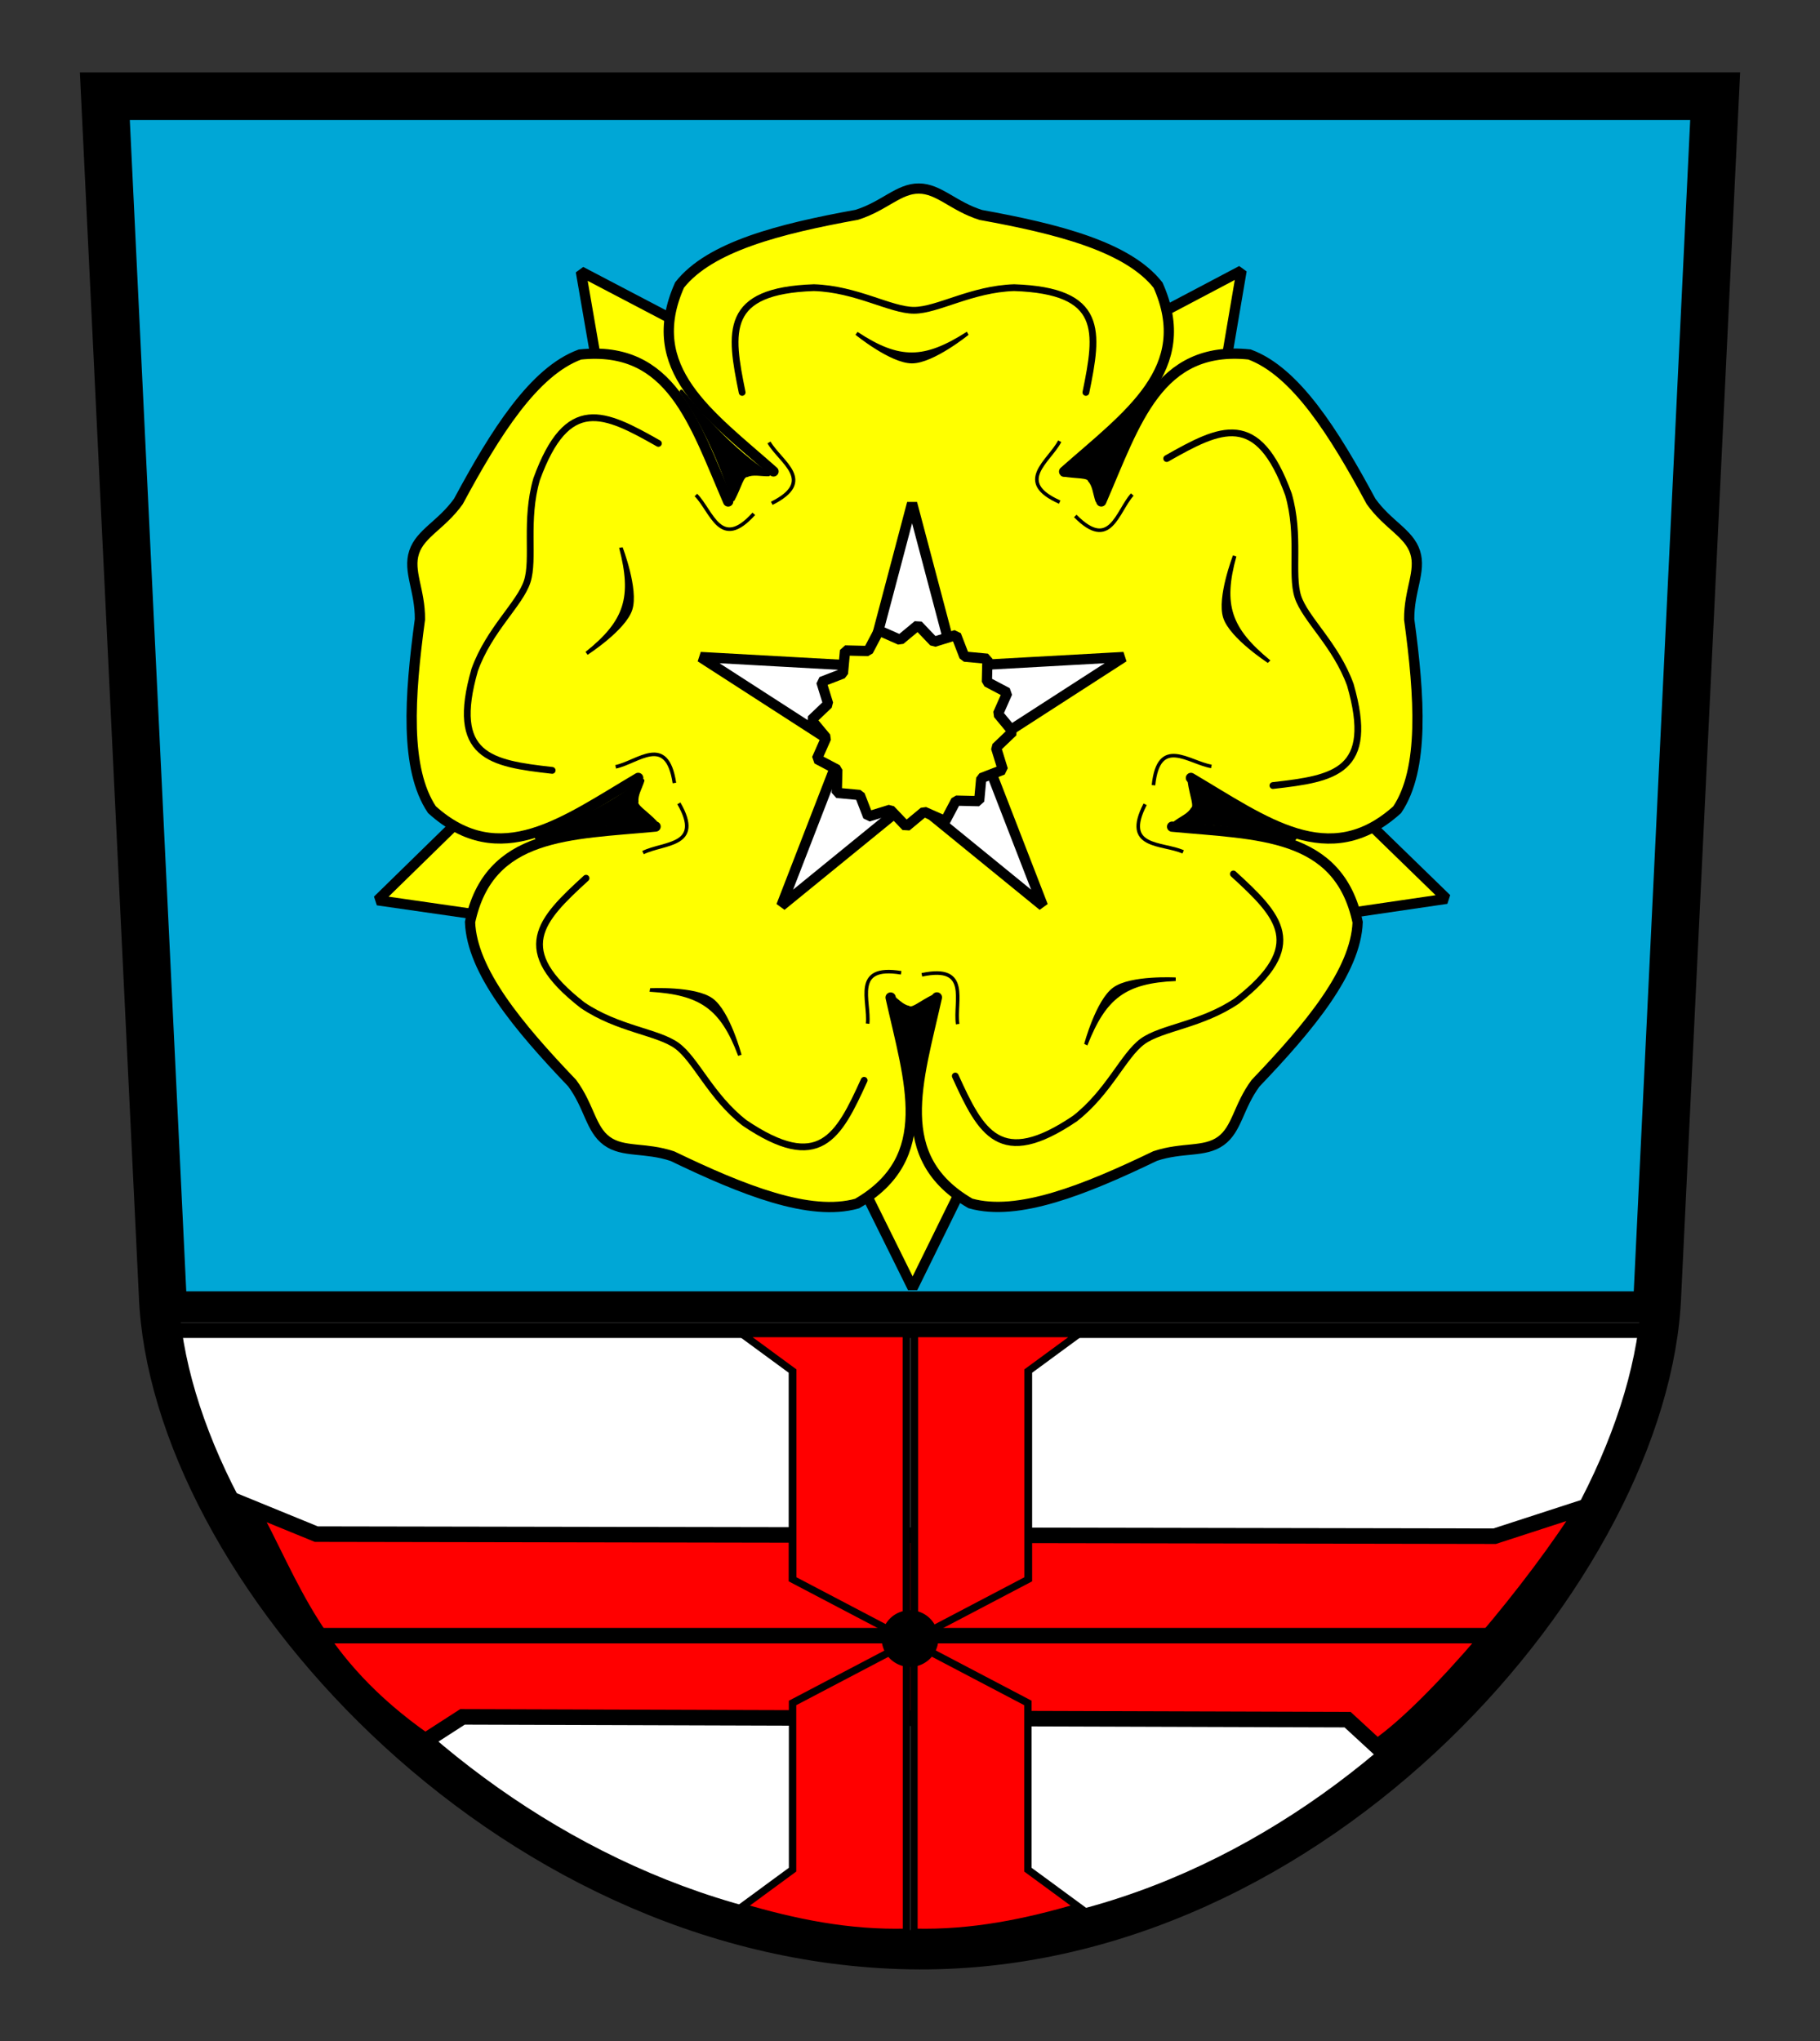 <?xml version="1.0" encoding="UTF-8" standalone="no"?>
<!-- Created with Inkscape (http://www.inkscape.org/) -->
<svg
   xmlns:dc="http://purl.org/dc/elements/1.1/"
   xmlns:cc="http://creativecommons.org/ns#"
   xmlns:rdf="http://www.w3.org/1999/02/22-rdf-syntax-ns#"
   xmlns:svg="http://www.w3.org/2000/svg"
   xmlns="http://www.w3.org/2000/svg"
   xmlns:xlink="http://www.w3.org/1999/xlink"
   xmlns:sodipodi="http://sodipodi.sourceforge.net/DTD/sodipodi-0.dtd"
   xmlns:inkscape="http://www.inkscape.org/namespaces/inkscape"
   width="660"
   height="740"
   viewBox="42 156 660 740"
   id="svg3881"
   sodipodi:version="0.32"
   inkscape:version="0.46"
   sodipodi:docname="Wappen_Guttenberg.svg"
   inkscape:output_extension="org.inkscape.output.svg.inkscape">
  <rect x="42" y="156" width="660" height="740" fill="#333333" stroke="none"/>
  <defs
     id="defs3883">
    <inkscape:perspective
       sodipodi:type="inkscape:persp3d"
       inkscape:vp_x="0 : 526.18109 : 1"
       inkscape:vp_y="0 : 1000 : 0"
       inkscape:vp_z="744.09448 : 526.18109 : 1"
       inkscape:persp3d-origin="372.04724 : 350.78739 : 1"
       id="perspective3889" />
    <inkscape:perspective
       id="perspective3898"
       inkscape:persp3d-origin="372.04724 : 350.78739 : 1"
       inkscape:vp_z="744.09448 : 526.18109 : 1"
       inkscape:vp_y="0 : 1000 : 0"
       inkscape:vp_x="0 : 526.18109 : 1"
       sodipodi:type="inkscape:persp3d" />
    <inkscape:perspective
       id="perspective4025"
       inkscape:persp3d-origin="372.04724 : 350.78739 : 1"
       inkscape:vp_z="744.09448 : 526.18109 : 1"
       inkscape:vp_y="0 : 1000 : 0"
       inkscape:vp_x="0 : 526.18109 : 1"
       sodipodi:type="inkscape:persp3d" />
  </defs>
  <sodipodi:namedview
     id="base"
     pagecolor="#ffffff"
     bordercolor="#666666"
     borderopacity="1.0"
     inkscape:pageopacity="0.0"
     inkscape:pageshadow="2"
     inkscape:zoom="0.35"
     inkscape:cx="194.32815"
     inkscape:cy="483.37475"
     inkscape:document-units="px"
     inkscape:current-layer="layer1"
     showgrid="false"
     showguides="true"
     inkscape:guide-bbox="true"
     inkscape:window-width="1280"
     inkscape:window-height="889"
     inkscape:window-x="-4"
     inkscape:window-y="-4" />
  <g
     inkscape:label="Ebene 1"
     inkscape:groupmode="layer"
     id="layer1">
    <g
       id="g4802" />
    <g
       id="g4999"
       transform="matrix(5.622,0,0,5.622,-2062.9,-1407.804)">
      <path
         id="path4033"
         style="fill:#00a7d6;fill-opacity:1;fill-rule:evenodd;stroke:#000000;stroke-width:3.069;stroke-linecap:butt;stroke-linejoin:miter;stroke-miterlimit:4;stroke-dasharray:none;stroke-opacity:1"
         d="M 433.103,284.361 L 485.038,284.361 L 481.314,361.635 C 480.668,378.858 459.274,404.096 433.103,403.626 C 406.931,403.156 385.538,378.859 384.892,361.636 L 381.167,284.362 L 433.103,284.362"
         sodipodi:nodetypes="ccczccc" />
      <path
         id="path4850"
         d="M 384.962,362.438 C 386.221,379.602 407.348,403.162 433.119,403.625 C 458.889,404.088 479.985,379.63 481.244,362.438 L 384.962,362.438 z"
         style="fill:#ffffff;fill-opacity:1;fill-rule:evenodd;stroke:#000000;stroke-width:2;stroke-linecap:butt;stroke-linejoin:miter;stroke-miterlimit:4;stroke-dasharray:none;stroke-opacity:1" />
      <g
         transform="matrix(0.23,0,0,0.23,320.784,266.044)"
         id="g4083">
        <path
           transform="translate(-2.659,-3.471)"
           d="M 641.495,308.152 L 537.932,323.348 L 491.738,417.275 L 445.283,323.477 L 341.678,308.569 L 416.531,235.402 L 398.693,132.261 L 491.409,180.841 L 583.99,132.004 L 566.439,235.194 L 641.495,308.152 z"
           inkscape:randomized="0"
           inkscape:rounded="0"
           inkscape:flatsided="false"
           sodipodi:arg2="0.94108556"
           sodipodi:arg1="0.31276703"
           sodipodi:r2="78.811577"
           sodipodi:r1="157.62315"
           sodipodi:cy="259.65219"
           sodipodi:cx="491.51862"
           sodipodi:sides="5"
           id="path4085"
           style="opacity:1;fill:#ffff00;fill-opacity:1;stroke:#000000;stroke-width:2.875;stroke-linecap:butt;stroke-linejoin:bevel;stroke-miterlimit:4;stroke-dasharray:none;stroke-dashoffset:0;stroke-opacity:1"
           sodipodi:type="star" />
        <path
           inkscape:tile-y0="109.00618"
           inkscape:tile-x0="424.42439"
           inkscape:tile-h="79.362829"
           inkscape:tile-w="140.24449"
           inkscape:tile-cy="259.65218"
           inkscape:tile-cx="499.6209"
           inkscape:transform-center-y="-110.96459"
           inkscape:transform-center-x="5.0742678"
           sodipodi:nodetypes="ccczccc"
           d="M 450.059,184.855 C 431.912,168.844 413.236,156.099 423.715,132.587 C 432.213,121.794 451.813,116.818 473.431,112.897 C 481.19,110.442 485.158,105.514 490.811,105.535 C 496.464,105.556 500.432,110.485 508.191,112.94 C 529.809,116.86 549.409,121.837 557.907,132.63 C 568.386,156.142 549.71,168.887 531.564,184.898"
           style="opacity:1;fill:#ffff00;fill-rule:evenodd;stroke:#000000;stroke-width:2.875;stroke-linecap:round;stroke-linejoin:miter;stroke-miterlimit:4;stroke-dasharray:none;stroke-opacity:1"
           id="path4087" />
        <path
           inkscape:tile-y0="109.00618"
           inkscape:tile-x0="424.42439"
           inkscape:transform-center-y="-110.96459"
           inkscape:transform-center-x="5.0742678"
           sodipodi:nodetypes="ccczccc"
           d="M 541.977,193.268 C 551.597,171.062 557.947,149.362 583.547,152.062 C 596.437,156.809 607.227,173.912 617.635,193.26 C 622.368,199.881 628.282,202.132 630.008,207.515 C 631.735,212.897 628.274,218.194 628.336,226.332 C 631.288,248.103 632.612,268.282 624.974,279.699 C 605.85,296.931 587.958,283.107 567.123,270.797"
           style="opacity:1;fill:#ffff00;fill-rule:evenodd;stroke:#000000;stroke-width:2.875;stroke-linecap:round;stroke-linejoin:miter;stroke-miterlimit:4;stroke-dasharray:none;stroke-opacity:1"
           id="use4089" />
        <path
           inkscape:tile-y0="109.00618"
           inkscape:tile-x0="424.42439"
           inkscape:transform-center-y="-110.96459"
           inkscape:transform-center-x="5.0742678"
           sodipodi:nodetypes="ccczccc"
           d="M 561.849,284.46 C 585.941,286.747 608.542,286.08 613.884,311.261 C 613.353,324.988 600.421,340.535 585.237,356.413 C 580.402,362.96 580.089,369.28 575.503,372.585 C 570.918,375.89 564.81,374.236 557.09,376.81 C 537.297,386.345 518.514,393.84 505.296,390.103 C 482.998,377.241 490.616,355.952 495.885,332.333"
           style="opacity:1;fill:#ffff00;fill-rule:evenodd;stroke:#000000;stroke-width:2.875;stroke-linecap:round;stroke-linejoin:miter;stroke-miterlimit:4;stroke-dasharray:none;stroke-opacity:1"
           id="use4091" />
        <path
           inkscape:tile-y0="109.00618"
           inkscape:tile-x0="424.42439"
           inkscape:transform-center-y="-110.96459"
           inkscape:transform-center-x="5.0742678"
           sodipodi:nodetypes="ccczccc"
           d="M 482.904,332.367 C 488.174,355.987 495.792,377.275 473.494,390.138 C 460.276,393.874 441.493,386.38 421.7,376.845 C 413.979,374.27 407.872,375.925 403.312,372.585 C 398.751,369.245 398.437,362.926 393.603,356.378 C 378.418,340.5 365.487,324.953 364.955,311.227 C 370.298,286.046 392.899,286.713 416.99,284.425"
           style="opacity:1;fill:#ffff00;fill-rule:evenodd;stroke:#000000;stroke-width:2.875;stroke-linecap:round;stroke-linejoin:miter;stroke-miterlimit:4;stroke-dasharray:none;stroke-opacity:1"
           id="use4093" />
        <path
           inkscape:tile-y0="109.00618"
           inkscape:tile-x0="424.42439"
           inkscape:transform-center-y="-110.96459"
           inkscape:transform-center-x="5.0742678"
           sodipodi:nodetypes="ccczccc"
           d="M 412.115,270.784 C 391.28,283.094 373.388,296.918 354.264,279.686 C 346.626,268.269 347.95,248.09 350.902,226.319 C 350.964,218.181 347.504,212.884 349.271,207.515 C 351.038,202.145 356.951,199.894 361.684,193.273 C 372.092,173.925 382.882,156.822 395.773,152.075 C 421.372,149.375 427.722,171.075 437.342,193.281"
           style="opacity:1;fill:#ffff00;fill-rule:evenodd;stroke:#000000;stroke-width:2.875;stroke-linecap:round;stroke-linejoin:miter;stroke-miterlimit:4;stroke-dasharray:none;stroke-opacity:1"
           id="use4095" />
        <path
           transform="translate(-1.961,-3.471)"
           d="M 490.888,197.245 L 502.994,242.991 L 550.241,240.367 L 510.475,266.016 L 527.571,310.141 L 490.888,280.247 L 454.206,310.141 L 471.302,266.016 L 431.536,240.367 L 478.783,242.991 L 490.888,197.245 z"
           inkscape:randomized="0"
           inkscape:rounded="0"
           inkscape:flatsided="false"
           sodipodi:arg2="-0.9424778"
           sodipodi:arg1="-1.5707963"
           sodipodi:r2="20.594404"
           sodipodi:r1="62.407288"
           sodipodi:cy="259.65219"
           sodipodi:cx="490.88846"
           sodipodi:sides="5"
           id="path4097"
           style="opacity:1;fill:#ffffff;fill-opacity:1;stroke:#000000;stroke-width:2.875;stroke-linecap:butt;stroke-linejoin:bevel;stroke-miterlimit:4;stroke-dasharray:none;stroke-dashoffset:0;stroke-opacity:1"
           sodipodi:type="star" />
        <path
           transform="translate(-0.678,-3.471)"
           d="M 491.251,231.419 L 495.731,236.114 L 501.93,234.197 L 504.272,240.249 L 510.733,240.851 L 510.581,247.339 L 516.32,250.367 L 513.696,256.303 L 517.84,261.297 L 513.145,265.776 L 515.061,271.976 L 509.009,274.318 L 508.407,280.779 L 501.92,280.627 L 498.891,286.366 L 492.956,283.742 L 487.962,287.886 L 483.482,283.19 L 477.282,285.107 L 474.941,279.055 L 468.479,278.453 L 468.632,271.966 L 462.893,268.937 L 465.516,263.002 L 461.373,258.007 L 466.068,253.528 L 464.152,247.328 L 470.204,244.986 L 470.805,238.525 L 477.293,238.678 L 480.321,232.939 L 486.257,235.562 L 491.251,231.419 z"
           inkscape:randomized="0"
           inkscape:rounded="0"
           inkscape:flatsided="false"
           sodipodi:arg2="-1.3162548"
           sodipodi:arg1="-1.5126043"
           sodipodi:r2="24.321884"
           sodipodi:r1="28.281261"
           sodipodi:cy="259.65219"
           sodipodi:cx="489.60632"
           sodipodi:sides="16"
           id="path4099"
           style="opacity:1;fill:#ffff00;fill-opacity:1;stroke:#000000;stroke-width:2.875;stroke-linecap:butt;stroke-linejoin:bevel;stroke-miterlimit:4;stroke-dasharray:none;stroke-dashoffset:0;stroke-opacity:1"
           sodipodi:type="star" />
        <path
           inkscape:tile-y0="136.79675"
           inkscape:tile-x0="441.01962"
           inkscape:tile-h="29.37775"
           inkscape:tile-w="100.36649"
           inkscape:tile-cy="151.48563"
           inkscape:tile-cx="491.20287"
           sodipodi:nodetypes="cczcc"
           d="M 537.667,162.703 C 541.17,145.585 542.853,134.194 517.554,133.326 C 505.567,133.708 496.071,139.676 489.467,139.676 C 482.864,139.676 473.367,133.708 461.38,133.326 C 436.082,134.194 437.765,145.585 441.268,162.703"
           style="opacity:1;fill:none;fill-rule:evenodd;stroke:#000000;stroke-width:1.9;stroke-linecap:round;stroke-linejoin:miter;stroke-miterlimit:4;stroke-dasharray:none;stroke-opacity:1"
           id="path4101" />
        <path
           inkscape:tile-y0="136.79675"
           inkscape:tile-x0="441.01962"
           sodipodi:nodetypes="cczcc"
           d="M 590.117,272.927 C 607.48,270.969 618.834,269.049 611.842,244.721 C 607.774,233.439 599.164,226.252 597.123,219.971 C 595.082,213.691 597.824,202.815 594.483,191.296 C 585.84,167.505 575.526,172.625 560.328,181.246"
           style="opacity:1;fill:none;fill-rule:evenodd;stroke:#000000;stroke-width:1.9;stroke-linecap:round;stroke-linejoin:miter;stroke-miterlimit:4;stroke-dasharray:none;stroke-opacity:1"
           id="use4103" />
        <path
           inkscape:tile-y0="136.79675"
           inkscape:tile-x0="441.01962"
           sodipodi:nodetypes="cczcc"
           d="M 501.041,354.375 C 508.269,370.283 513.603,380.487 534.58,366.32 C 544.053,358.965 548.227,348.555 553.57,344.673 C 558.912,340.792 570.103,340.038 580.026,333.302 C 599.982,317.729 591.925,309.503 579.029,297.713"
           style="opacity:1;fill:none;fill-rule:evenodd;stroke:#000000;stroke-width:1.9;stroke-linecap:round;stroke-linejoin:miter;stroke-miterlimit:4;stroke-dasharray:none;stroke-opacity:1"
           id="use4105" />
        <path
           inkscape:tile-y0="136.79675"
           inkscape:tile-x0="441.01962"
           sodipodi:nodetypes="cczcc"
           d="M 397.486,298.915 C 384.59,310.705 376.533,318.932 396.49,334.504 C 406.412,341.24 417.603,341.994 422.945,345.876 C 428.287,349.757 432.463,360.167 441.936,367.522 C 462.913,381.69 468.247,371.486 475.475,355.577"
           style="opacity:1;fill:none;fill-rule:evenodd;stroke:#000000;stroke-width:1.9;stroke-linecap:round;stroke-linejoin:miter;stroke-miterlimit:4;stroke-dasharray:none;stroke-opacity:1"
           id="use4107" />
        <path
           inkscape:tile-y0="136.79675"
           inkscape:tile-x0="441.01962"
           sodipodi:nodetypes="cczcc"
           d="M 417.778,176.998 C 402.58,168.377 392.267,163.257 383.623,187.048 C 380.283,198.567 383.024,209.442 380.983,215.723 C 378.943,222.003 370.332,229.191 366.264,240.473 C 359.273,264.801 370.626,266.721 387.989,268.679"
           style="opacity:1;fill:none;fill-rule:evenodd;stroke:#000000;stroke-width:1.9;stroke-linecap:round;stroke-linejoin:miter;stroke-miterlimit:4;stroke-dasharray:none;stroke-opacity:1"
           id="use4109" />
        <path
           inkscape:tile-y0="166.10269"
           inkscape:tile-x0="532.83439"
           inkscape:tile-h="30.44442"
           inkscape:tile-w="24.32119"
           inkscape:tile-cy="181.3249"
           inkscape:tile-cx="544.99499"
           sodipodi:nodetypes="ccccc"
           transform="translate(-1.736,-3.471)"
           id="path4111"
           d="M 557.156,166.103 C 550.185,175.28 541.304,183.042 532.834,189.222 C 536.819,189.944 540.114,189.494 540.446,190.824 C 541.743,192.198 541.876,194.563 542.563,196.547 C 545.984,184.697 551.91,174.604 557.156,166.103 z"
           style="opacity:1;fill:#000000;fill-rule:evenodd;stroke:#000000;stroke-width:1px;stroke-linecap:butt;stroke-linejoin:round;stroke-opacity:1" />
        <path
           inkscape:tile-y0="166.10269"
           inkscape:tile-x0="532.83439"
           sodipodi:nodetypes="ccccc"
           id="use4113"
           d="M 596.21,287.784 C 585.328,283.99 575.202,277.943 566.707,271.797 C 567.251,275.81 568.698,278.804 567.535,279.531 C 566.63,281.189 564.421,282.047 562.747,283.313 C 575.074,282.905 586.504,285.422 596.21,287.784 z"
           style="opacity:1;fill:#000000;fill-rule:evenodd;stroke:#000000;stroke-width:1px;stroke-linecap:butt;stroke-linejoin:round;stroke-opacity:1" />
        <path
           inkscape:tile-y0="166.10269"
           inkscape:tile-x0="532.83439"
           sodipodi:nodetypes="ccccc"
           id="use4115"
           d="M 488.929,364.984 C 489.174,353.462 491.796,341.963 495.016,331.985 C 491.368,333.742 488.967,336.044 487.917,335.162 C 486.06,334.813 484.561,332.978 482.84,331.777 C 487.037,343.375 488.176,355.023 488.929,364.984 z"
           style="opacity:1;fill:#000000;fill-rule:evenodd;stroke:#000000;stroke-width:1px;stroke-linecap:butt;stroke-linejoin:round;stroke-opacity:1" />
        <path
           inkscape:tile-y0="166.10269"
           inkscape:tile-x0="532.83439"
           sodipodi:nodetypes="ccccc"
           id="use4117"
           d="M 383.652,287.605 C 394.686,284.278 406.433,283.218 416.918,283.197 C 414.119,280.271 411.188,278.698 411.702,277.427 C 411.46,275.553 412.742,273.561 413.353,271.552 C 403.619,279.129 392.893,283.811 383.652,287.605 z"
           style="opacity:1;fill:#000000;fill-rule:evenodd;stroke:#000000;stroke-width:1px;stroke-linecap:butt;stroke-linejoin:round;stroke-opacity:1" />
        <path
           inkscape:tile-y0="166.10269"
           inkscape:tile-x0="532.83439"
           sodipodi:nodetypes="ccccc"
           id="use4119"
           d="M 424.226,162.429 C 430.8,171.895 435.438,182.739 438.698,192.704 C 440.616,189.138 441.206,185.865 442.574,185.961 C 444.281,185.151 446.572,185.755 448.671,185.715 C 438.458,178.799 430.69,170.045 424.226,162.429 z"
           style="opacity:1;fill:#000000;fill-rule:evenodd;stroke:#000000;stroke-width:1px;stroke-linecap:butt;stroke-linejoin:round;stroke-opacity:1" />
        <path
           inkscape:tile-y0="149.62151"
           inkscape:tile-x0="475.09786"
           inkscape:tile-h="7.9097489"
           inkscape:tile-w="31.13112"
           inkscape:tile-cy="259.65218"
           inkscape:tile-cx="490.66342"
           inkscape:transform-center-y="-106.07579"
           sodipodi:nodetypes="ccczc"
           id="path4121"
           d="M 473.362,146.15 C 485.358,154.089 492.492,153.803 504.493,146.15 L 504.453,146.167 C 504.453,146.167 494.713,154.05 488.904,154.06 C 483.095,154.07 473.362,146.15 473.362,146.15 z"
           style="opacity:1;fill:#000000;fill-rule:evenodd;stroke:#000000;stroke-width:1px;stroke-linecap:round;stroke-linejoin:miter;stroke-opacity:1" />
        <path
           inkscape:tile-y0="149.62151"
           inkscape:tile-x0="475.09786"
           inkscape:transform-center-y="-106.07579"
           sodipodi:nodetypes="ccczc"
           id="use4123"
           d="M 579.388,208.562 C 575.545,222.424 578.021,229.12 589.008,238.17 L 588.98,238.136 C 588.98,238.136 578.473,231.31 576.668,225.788 C 574.864,220.266 579.388,208.562 579.388,208.562 z"
           style="opacity:1;fill:#000000;fill-rule:evenodd;stroke:#000000;stroke-width:1px;stroke-linecap:round;stroke-linejoin:miter;stroke-opacity:1" />
        <path
           inkscape:tile-y0="149.62151"
           inkscape:tile-x0="475.09786"
           inkscape:transform-center-y="-106.07579"
           sodipodi:nodetypes="ccczc"
           id="use4125"
           d="M 562.836,327.242 C 548.465,327.87 542.862,332.295 537.651,345.54 L 537.674,345.503 C 537.674,345.503 540.919,333.401 545.614,329.978 C 550.308,326.556 562.836,327.242 562.836,327.242 z"
           style="opacity:1;fill:#000000;fill-rule:evenodd;stroke:#000000;stroke-width:1px;stroke-linecap:round;stroke-linejoin:miter;stroke-opacity:1" />
        <path
           inkscape:tile-y0="149.62151"
           inkscape:tile-x0="475.09786"
           inkscape:transform-center-y="-106.07579"
           sodipodi:nodetypes="ccczc"
           id="use4127"
           d="M 440.614,348.553 C 435.576,335.079 429.636,331.118 415.428,330.254 L 415.471,330.265 C 415.471,330.265 427.984,329.612 432.69,333.018 C 437.395,336.425 440.614,348.553 440.614,348.553 z"
           style="opacity:1;fill:#000000;fill-rule:evenodd;stroke:#000000;stroke-width:1px;stroke-linecap:round;stroke-linejoin:miter;stroke-opacity:1" />
        <path
           inkscape:tile-y0="149.62151"
           inkscape:tile-x0="475.09786"
           inkscape:transform-center-y="-106.07579"
           sodipodi:nodetypes="ccczc"
           id="use4129"
           d="M 397.65,235.849 C 408.907,226.893 410.839,220.021 407.27,206.241 L 407.273,206.285 C 407.273,206.285 411.761,217.984 409.975,223.512 C 408.189,229.04 397.65,235.849 397.65,235.849 z"
           style="opacity:1;fill:#000000;fill-rule:evenodd;stroke:#000000;stroke-width:1px;stroke-linecap:round;stroke-linejoin:miter;stroke-opacity:1" />
        <g
           style="opacity:1"
           inkscape:tile-y0="179.85746"
           inkscape:tile-x0="525.65914"
           inkscape:tile-h="24.96162"
           inkscape:tile-w="26.751542"
           inkscape:tile-cy="192.33827"
           inkscape:tile-cx="539.03491"
           id="g4131">
          <path
             style="fill:none;fill-rule:evenodd;stroke:#000000;stroke-width:1px;stroke-linecap:butt;stroke-linejoin:miter;stroke-opacity:1"
             d="M 532.063,179.857 C 529.098,185.55 519.269,191.242 532.063,196.935"
             id="path4133"
             transform="translate(-1.736,-3.471)"
             sodipodi:nodetypes="cc" />
          <path
             style="fill:none;fill-rule:evenodd;stroke:#000000;stroke-width:1px;stroke-linecap:butt;stroke-linejoin:miter;stroke-opacity:1"
             d="M 550.675,191.332 C 546.39,196.11 544.521,207.314 534.69,197.342"
             id="use4135"
             sodipodi:nodetypes="cc" />
        </g>
        <g
           transform="matrix(0.309,0.951,-0.951,0.309,576.735,-291.283)"
           style="opacity:1"
           inkscape:tile-y0="179.85746"
           inkscape:tile-x0="525.65914"
           id="use4137">
          <path
             style="fill:none;fill-rule:evenodd;stroke:#000000;stroke-width:1px;stroke-linecap:butt;stroke-linejoin:miter;stroke-opacity:1"
             d="M 532.063,179.857 C 529.098,185.55 519.269,191.242 532.063,196.935"
             id="path4957"
             transform="translate(-1.736,-3.471)"
             sodipodi:nodetypes="cc" />
          <path
             style="fill:none;fill-rule:evenodd;stroke:#000000;stroke-width:1px;stroke-linecap:butt;stroke-linejoin:miter;stroke-opacity:1"
             d="M 550.675,191.332 C 546.39,196.11 544.521,207.314 534.69,197.342"
             id="use4959"
             sodipodi:nodetypes="cc" />
        </g>
        <g
           transform="matrix(-0.809,0.588,-0.588,-0.809,1034.454,170.685)"
           style="opacity:1"
           inkscape:tile-y0="179.85746"
           inkscape:tile-x0="525.65914"
           id="use4139">
          <path
             style="fill:none;fill-rule:evenodd;stroke:#000000;stroke-width:1px;stroke-linecap:butt;stroke-linejoin:miter;stroke-opacity:1"
             d="M 532.063,179.857 C 529.098,185.55 519.269,191.242 532.063,196.935"
             id="path4963"
             transform="translate(-1.736,-3.471)"
             sodipodi:nodetypes="cc" />
          <path
             style="fill:none;fill-rule:evenodd;stroke:#000000;stroke-width:1px;stroke-linecap:butt;stroke-linejoin:miter;stroke-opacity:1"
             d="M 550.675,191.332 C 546.39,196.11 544.521,207.314 534.69,197.342"
             id="use4965"
             sodipodi:nodetypes="cc" />
        </g>
        <g
           transform="matrix(-0.809,-0.588,0.588,-0.809,738.793,746.267)"
           style="opacity:1"
           inkscape:tile-y0="179.85746"
           inkscape:tile-x0="525.65914"
           id="use4141">
          <path
             style="fill:none;fill-rule:evenodd;stroke:#000000;stroke-width:1px;stroke-linecap:butt;stroke-linejoin:miter;stroke-opacity:1"
             d="M 532.063,179.857 C 529.098,185.55 519.269,191.242 532.063,196.935"
             id="path4969"
             transform="translate(-1.736,-3.471)"
             sodipodi:nodetypes="cc" />
          <path
             style="fill:none;fill-rule:evenodd;stroke:#000000;stroke-width:1px;stroke-linecap:butt;stroke-linejoin:miter;stroke-opacity:1"
             d="M 550.675,191.332 C 546.39,196.11 544.521,207.314 534.69,197.342"
             id="use4971"
             sodipodi:nodetypes="cc" />
        </g>
        <g
           transform="matrix(0.309,-0.951,0.951,0.309,96.682,641.303)"
           style="opacity:1"
           inkscape:tile-y0="179.85746"
           inkscape:tile-x0="525.65914"
           id="use4143">
          <path
             style="fill:none;fill-rule:evenodd;stroke:#000000;stroke-width:1px;stroke-linecap:butt;stroke-linejoin:miter;stroke-opacity:1"
             d="M 532.063,179.857 C 529.098,185.55 519.269,191.242 532.063,196.935"
             id="path4975"
             transform="translate(-1.736,-3.471)"
             sodipodi:nodetypes="cc" />
          <path
             style="fill:none;fill-rule:evenodd;stroke:#000000;stroke-width:1px;stroke-linecap:butt;stroke-linejoin:miter;stroke-opacity:1"
             d="M 550.675,191.332 C 546.39,196.11 544.521,207.314 534.69,197.342"
             id="use4977"
             sodipodi:nodetypes="cc" />
        </g>
      </g>
      <path
         sodipodi:nodetypes="cc"
         id="path4241"
         d="M 384.868,363.943 L 481.59,363.943"
         style="fill:none;fill-rule:evenodd;stroke:#000000;stroke-width:1px;stroke-linecap:butt;stroke-linejoin:miter;stroke-opacity:1" />
      <g
         id="g4836">
        <g
           id="g4822">
          <g
             id="g4818">
            <path
               style="fill:#ff0000;fill-rule:evenodd;stroke:#000000;stroke-width:1px;stroke-linecap:butt;stroke-linejoin:miter;stroke-opacity:1"
               d="M 390.523,375.342 L 394.807,377.094 L 470.816,377.228 L 476.62,375.342 C 473.509,380.365 466.926,388.273 463.232,390.811 L 461.329,389.059 L 404.237,388.88 L 401.829,390.432 C 394.641,385.402 393.286,380.372 390.523,375.342 z"
               id="path4798"
               sodipodi:nodetypes="ccccccccc" />
            <path
               style="fill:none;fill-rule:evenodd;stroke:#000000;stroke-width:1px;stroke-linecap:butt;stroke-linejoin:miter;stroke-opacity:1"
               d="M 394.465,383.641 L 471.236,383.641"
               id="path4800" />
          </g>
          <g
             id="g4810">
            <g
               id="g4756"
               transform="matrix(1,0,0,0.909,0,33.114)">
              <path
                 sodipodi:nodetypes="cccccc"
                 id="path4243"
                 d="M 422.244,364.196 L 425.527,366.847 L 425.527,381.621 L 432.878,385.865 L 432.878,364.196 L 422.244,364.196 z"
                 style="fill:#ff0000;fill-rule:evenodd;stroke:#000000;stroke-width:0.5;stroke-linecap:butt;stroke-linejoin:miter;stroke-miterlimit:4;stroke-dasharray:none;stroke-opacity:1" />
              <use
                 height="1052.362"
                 width="744.094"
                 transform="matrix(-1,0,0,1,866.257,0)"
                 id="use4754"
                 xlink:href="#path4243"
                 y="0"
                 x="0" />
            </g>
            <g
               id="g4806">
              <path
                 sodipodi:nodetypes="cccccc"
                 id="path4766"
                 d="M 422.244,401.143 L 425.527,398.733 L 425.527,387.982 L 432.878,384.124 L 432.878,402.772 C 429.127,402.873 425.631,402.141 422.244,401.143 z"
                 style="fill:#ff0000;fill-rule:evenodd;stroke:#000000;stroke-width:0.477;stroke-linecap:butt;stroke-linejoin:miter;stroke-miterlimit:4;stroke-dasharray:none;stroke-opacity:1" />
              <use
                 height="1052.362"
                 width="744.094"
                 transform="matrix(-1,0,0,1,866.234,0)"
                 id="use4772"
                 xlink:href="#path4766"
                 y="0"
                 x="0" />
            </g>
          </g>
        </g>
        <path
           sodipodi:type="arc"
           style="opacity:1;fill:#000000;fill-opacity:1;stroke:#000000;stroke-width:0.5;stroke-linecap:round;stroke-linejoin:round;stroke-miterlimit:4;stroke-dasharray:none;stroke-dashoffset:0;stroke-opacity:1"
           id="path4834"
           sodipodi:cx="433.10291"
           sodipodi:cy="383.8306"
           sodipodi:rx="1.5783633"
           sodipodi:ry="1.5783633"
           d="M 434.681,383.831 A 1.578,1.578 0 1 1 431.525,383.831 A 1.578,1.578 0 1 1 434.681,383.831 z" />
      </g>
    </g>
  </g>
</svg>
